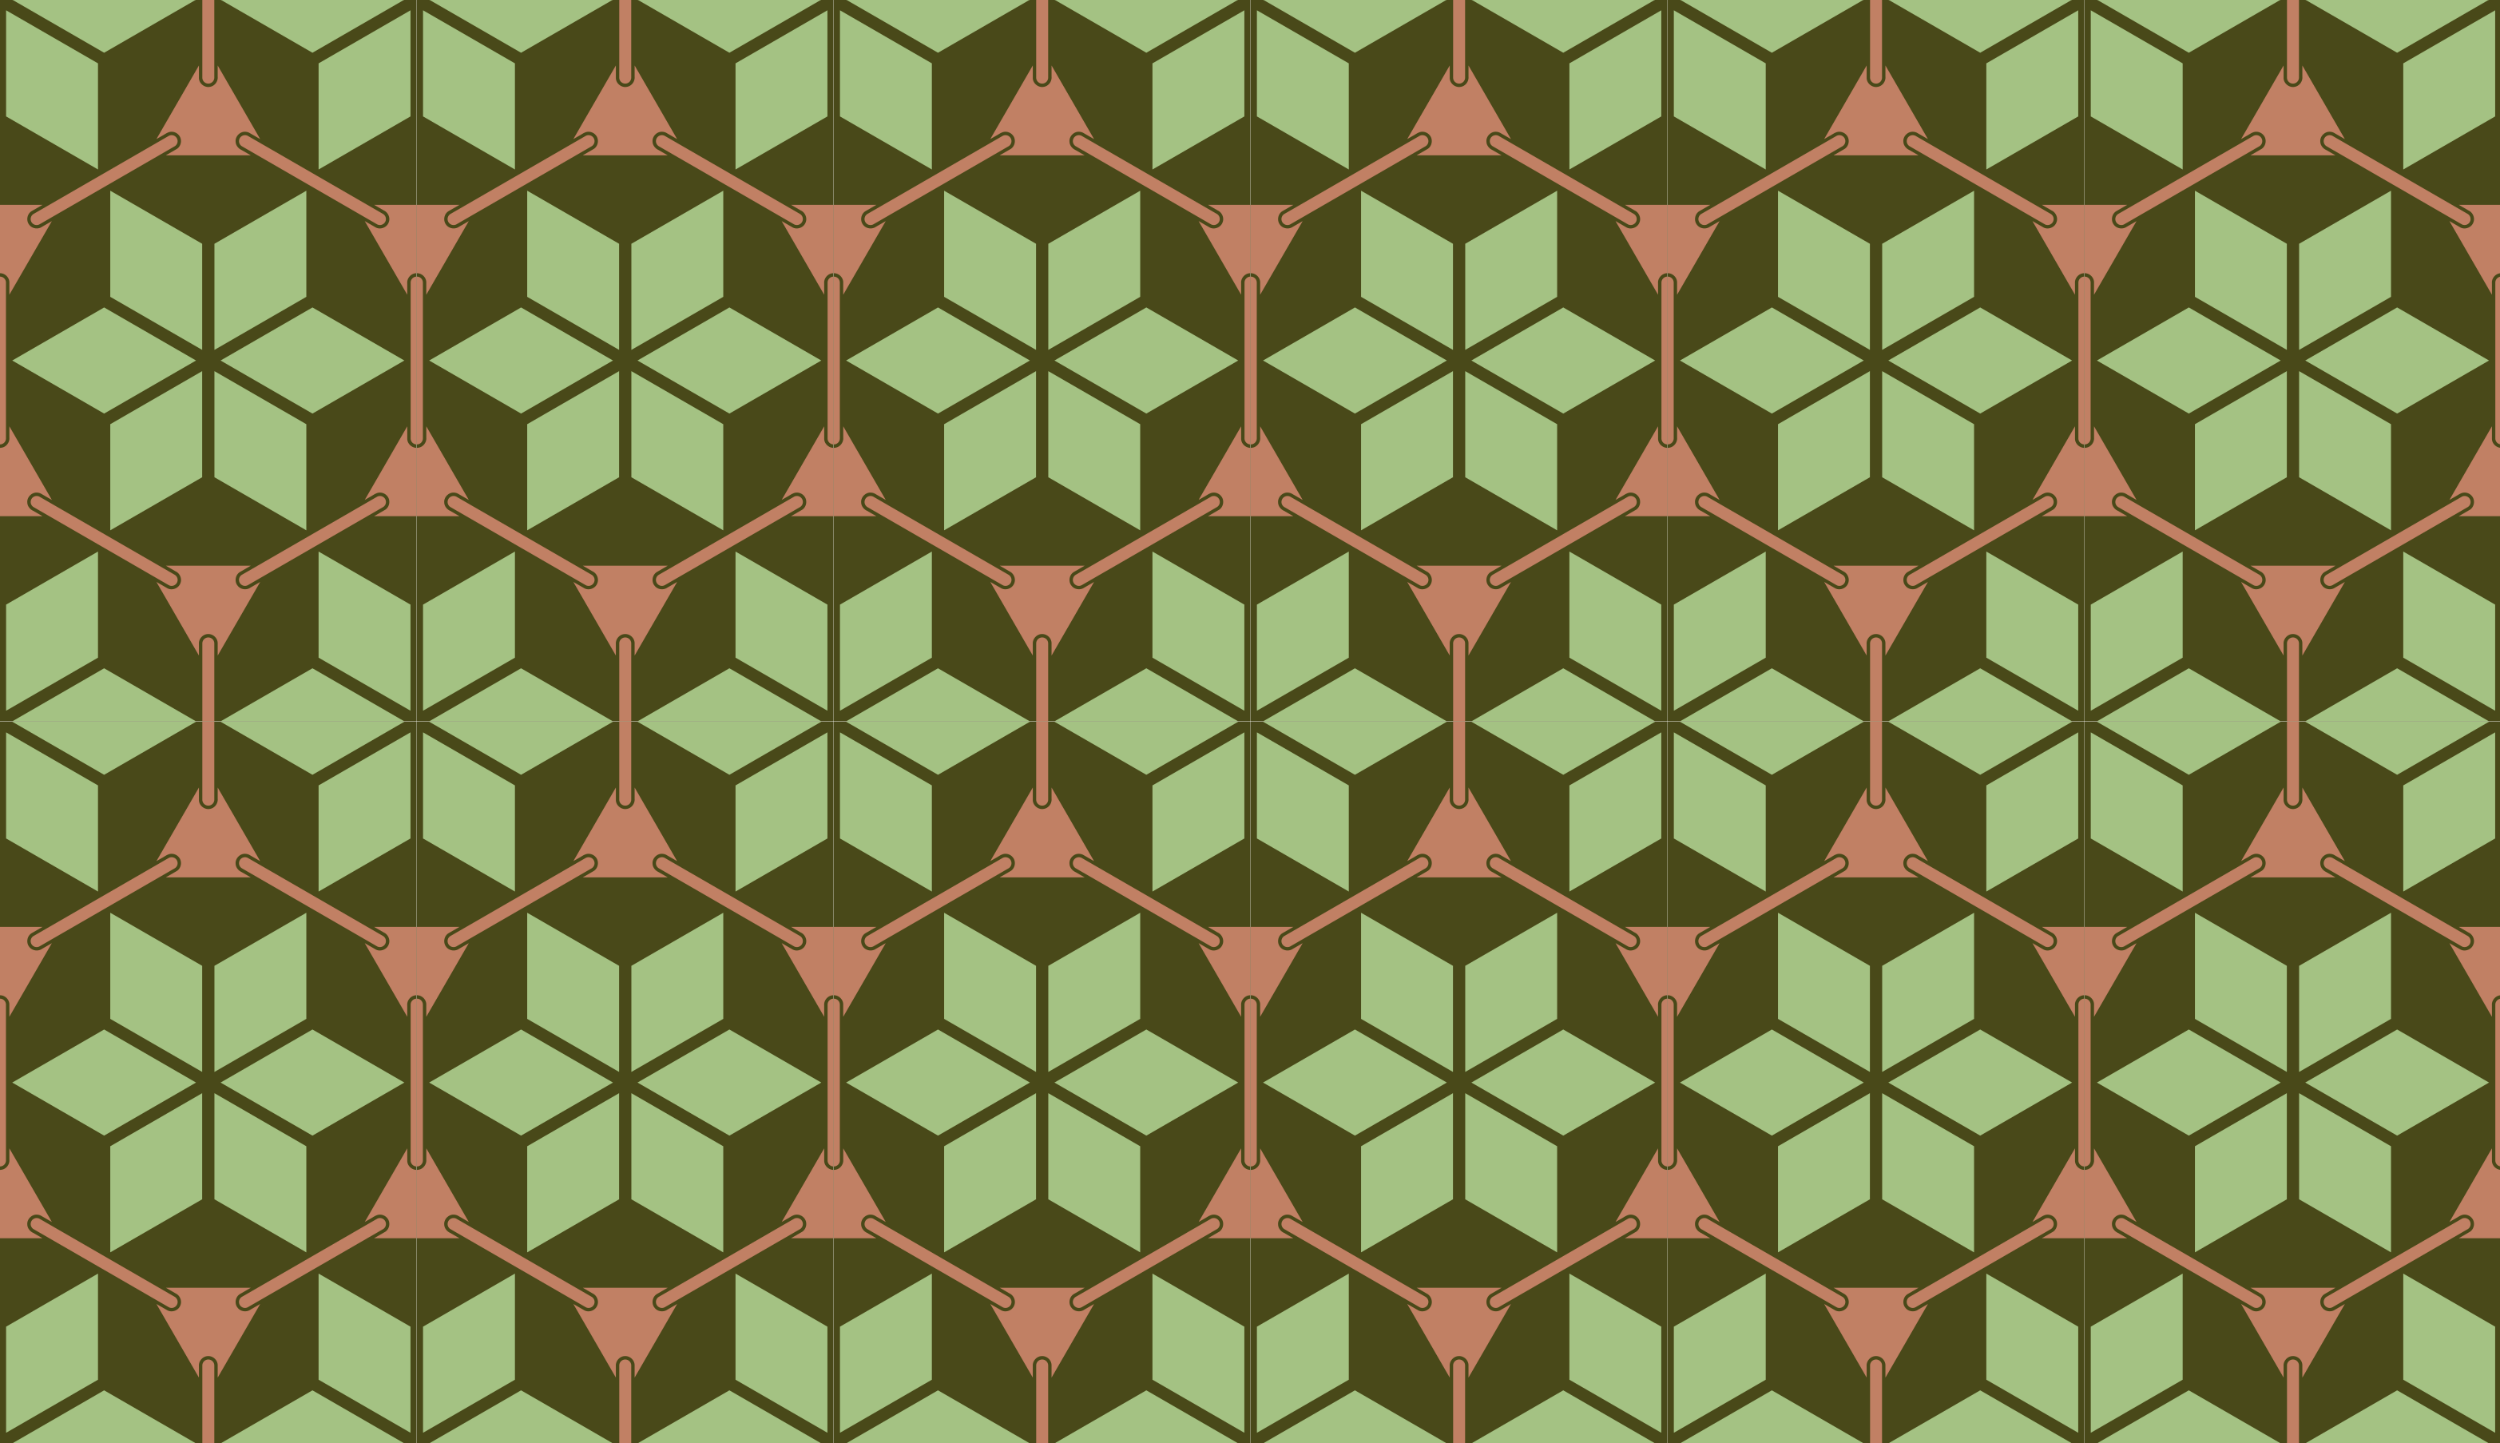 <?xml version="1.0" encoding="UTF-8"?>
<svg width="883.35mm" height="510mm" version="1.1" viewBox="0 0 3130 1807.1" xmlns="http://www.w3.org/2000/svg">
<defs>
<pattern id="a" width="521.666" height="903.535" patternTransform="translate(4418.8 -2685.8)" patternUnits="userSpaceOnUse">
<g transform="translate(-4418.8 2685.8)">
<rect x="4418.8" y="-2685.8" width="521.66" height="903.54" fill="#494919"/>
<path d="m4434.1-2685.8 115.07 66.438 115.07-66.438h-230.14zm260.83 0 115.07 66.438 115.07-66.438h-230.14zm-268.5 13.287v132.88l115.07 66.438v-132.88l-115.07-66.438zm506.32 0-115.07 66.438v132.88l115.07-66.438v-132.88zm-375.9 225.88v132.87l115.07 66.438v-132.87l-115.07-66.438zm245.49 0-115.07 66.438v132.87l115.07-66.438v-132.87zm-253.16 146.16-115.07 66.438 115.07 66.438 115.07-66.438-115.07-66.438zm260.83 0-115.07 66.438 115.07 66.438 115.07-66.438-115.07-66.438zm-138.09 79.725-115.07 66.438v132.87l115.07-66.436v-132.88zm15.344 0v132.88l115.07 66.436v-132.87l-115.07-66.438zm-145.76 225.88-115.07 66.438v132.87l115.07-66.438v-132.87zm276.17 0v132.87l115.07 66.438v-132.87l-115.07-66.438zm-268.5 146.16-115.07 66.438h230.14l-115.07-66.438zm260.83 0-115.07 66.438h230.14l-115.07-66.438z" fill="#a4c283" fill-rule="evenodd"/>
<path d="m4672.1-2685.8v97.442a7.501 7.501 0 1 0 15 0v-97.442h-15zm-4.23 82.328-53.234 92.203c2.116-1.223 4.233-2.443 6.35-3.666 2.426-1.216 4.733-2.939 7.213-4.133a11.737 11.737 0 0 1 0.234-0.109c0.16-0.075 0.322-0.147 0.484-0.217a11.737 11.737 0 0 1 0.561-0.232c1.37-0.528 2.805-0.852 4.351-0.807 3.448 0.035 6.837 1.674 8.979 4.381 4.333 5.052 3.034 13.571-2.594 17.117-0.089 0.051-0.179 0.103-0.268 0.154a11.737 11.737 0 0 1-1.051 0.607c-4.182 2.42-8.367 4.837-12.549 7.256h106.47c-3.849-2.221-7.698-4.445-11.547-6.666-4.103-1.882-7.33-5.867-7.457-10.494-0.542-6.569 5.377-12.669 11.955-12.354 1.708 0.033 3.408 0.443 4.941 1.195 0.122 0.07 0.243 0.142 0.365 0.213a11.737 11.737 0 0 1 0.646 0.371c4.289 2.47 8.577 4.947 12.865 7.418l-53.236-92.209v14.084c0.572 5.98-3.931 11.934-9.943 12.709-6.542 1.226-13.271-4.159-13.527-10.807-1e-4 -0.142 0-0.284 0-0.426a11.737 11.737 0 0 1-0.016-0.476 11.737 11.737 0 0 1 0.016-0.326c-0.01-4.929-0.01-9.858-0.01-14.787zm-33.965 87.287a7.501 7.501 0 0 0-4.084 1.055l-168.77 97.441a7.501 7.501 0 1 0 7.5 12.99l168.77-97.441a7.501 7.501 0 0 0-3.416-14.045zm91.916 0a7.501 7.501 0 0 0-3.941 14.045l168.77 97.441a7.501 7.501 0 1 0 7.5-12.992l-168.77-97.439a7.501 7.501 0 0 0-3.559-1.055zm161.39 87.272c4.066 2.347 8.133 4.695 12.199 7.041 5.455 2.493 8.352 9.357 6.029 14.945-2.201 6.28-10.221 9.427-16.111 6.334-0.129-0.074-0.258-0.149-0.387-0.223a11.737 11.737 0 0 1-0.596-0.344c-4.301-2.477-8.6-4.959-12.9-7.438l53.236 92.207v-14.582c-0.449-6.338 4.986-12.304 11.359-12.348 0.131-0.01 0.261-0.01 0.391-0.01v-85.586h-53.219zm-468.44 0v85.584c6.026-0.084 11.413 4.911 11.719 10.955 1e-4 0.137 0 0.274 0 0.41a11.737 11.737 0 0 1 0.018 0.49 11.737 11.737 0 0 1-0.018 0.336c0.01 4.926 0.01 9.853 0.01 14.779l53.236-92.205c-4.137 2.389-8.275 4.778-12.412 7.168-4.938 3.419-12.322 2.29-15.9-2.568-4.159-5.076-2.818-13.417 2.728-16.928 0.086-0.05 0.174-0.101 0.26-0.15a11.737 11.737 0 0 1 1.072-0.619c4.179-2.419 8.361-4.834 12.541-7.252h-53.254zm0 89.836v210.08a7.501 7.501 0 0 0 7.5-7.602v-194.88a7.501 7.501 0 0 0-7.5-7.601zm521.55 0a7.501 7.501 0 0 0-7.387 7.605v194.88a7.501 7.501 0 0 0 7.5 7.604v-210.09a7.501 7.501 0 0 0-0.113 0zm-11.617 187.37-53.236 92.207c2.117-1.223 4.235-2.445 6.352-3.668 2.424-1.215 4.73-2.934 7.207-4.127a11.737 11.737 0 0 1 0.272-0.129c0.142-0.066 0.286-0.131 0.43-0.193a11.737 11.737 0 0 1 0.59-0.244c1.368-0.527 2.8-0.849 4.344-0.805 3.449 0.034 6.84 1.673 8.982 4.381 4.336 5.053 3.03 13.57-2.596 17.117-0.092 0.053-0.185 0.107-0.277 0.16a11.737 11.737 0 0 1-0.748 0.434c-4.279 2.476-8.56 4.947-12.84 7.422h53.252v-85.557c-5.92 0.05-11.489-4.944-11.721-10.98-2e-4 -0.142 0-0.284 0-0.426a11.737 11.737 0 0 1-0.016-0.477 11.737 11.737 0 0 1 0.016-0.326c-0.01-4.93-0.01-9.859-0.01-14.789zm-498.18 0.031v14.084c0.575 5.98-3.932 11.932-9.941 12.709-0.603 0.113-1.208 0.169-1.809 0.174v85.557h53.215c-3.849-2.221-7.696-4.444-11.545-6.664-4.104-1.881-7.332-5.868-7.459-10.494-0.54-6.568 5.378-12.672 11.957-12.355 1.709 0.032 3.407 0.447 4.941 1.199 0.125 0.072 0.251 0.144 0.377 0.217a11.737 11.737 0 0 1 0.606 0.348c4.299 2.476 8.594 4.956 12.893 7.434l-53.234-92.207zm34.471 87.258a7.501 7.501 0 0 0-3.941 14.045l168.77 97.441a7.501 7.501 0 1 0 7.5-12.99l-168.77-97.441a7.501 7.501 0 0 0-3.559-1.055zm429.75 0a7.501 7.501 0 0 0-4.084 1.057l-168.77 97.439a7.501 7.501 0 1 0 7.5 12.99l168.77-97.44a7.501 7.501 0 0 0-3.416-14.047zm-268.35 87.272c4.139 2.389 8.277 4.778 12.416 7.166 5.445 2.567 8.166 9.546 5.731 15.082-2.328 6.139-10.233 9.125-16.039 6.068-0.133-0.077-0.267-0.154-0.4-0.231a11.737 11.737 0 0 1-0.514-0.297c-4.32-2.488-8.638-4.979-12.957-7.469l53.232 92.203v-14.582c-0.451-6.34 4.988-12.305 11.361-12.348 6.182-0.311 11.797 4.771 12.109 10.945 2e-4 0.137 0 0.274 0 0.41a11.737 11.737 0 0 1 0.018 0.492 11.737 11.737 0 0 1-0.016 0.334c0.01 4.926 0.01 9.853 0.01 14.779l53.232-92.203c-4.065 2.348-8.129 4.693-12.193 7.041-4.895 3.491-12.312 2.564-15.988-2.262-4.326-5.055-3.026-13.573 2.607-17.115 0.089-0.051 0.177-0.103 0.266-0.154a11.737 11.737 0 0 1 1.033-0.598c0.01 0 0.011-0.01 0.016-0.01 4.182-2.42 8.366-4.837 12.549-7.256h-106.47zm53.105 89.838a7.501 7.501 0 0 0-7.387 7.606v97.439h15v-97.439a7.501 7.501 0 0 0-7.613-7.606z" fill="#c18064" fill-rule="evenodd"/>
</g>
</pattern>
</defs>
<g transform="translate(-4418.8 3589.4)">
<rect x="4418.8" y="-3589.4" width="3130" height="1807.1" fill="url(#a)"/>
</g>
</svg>
